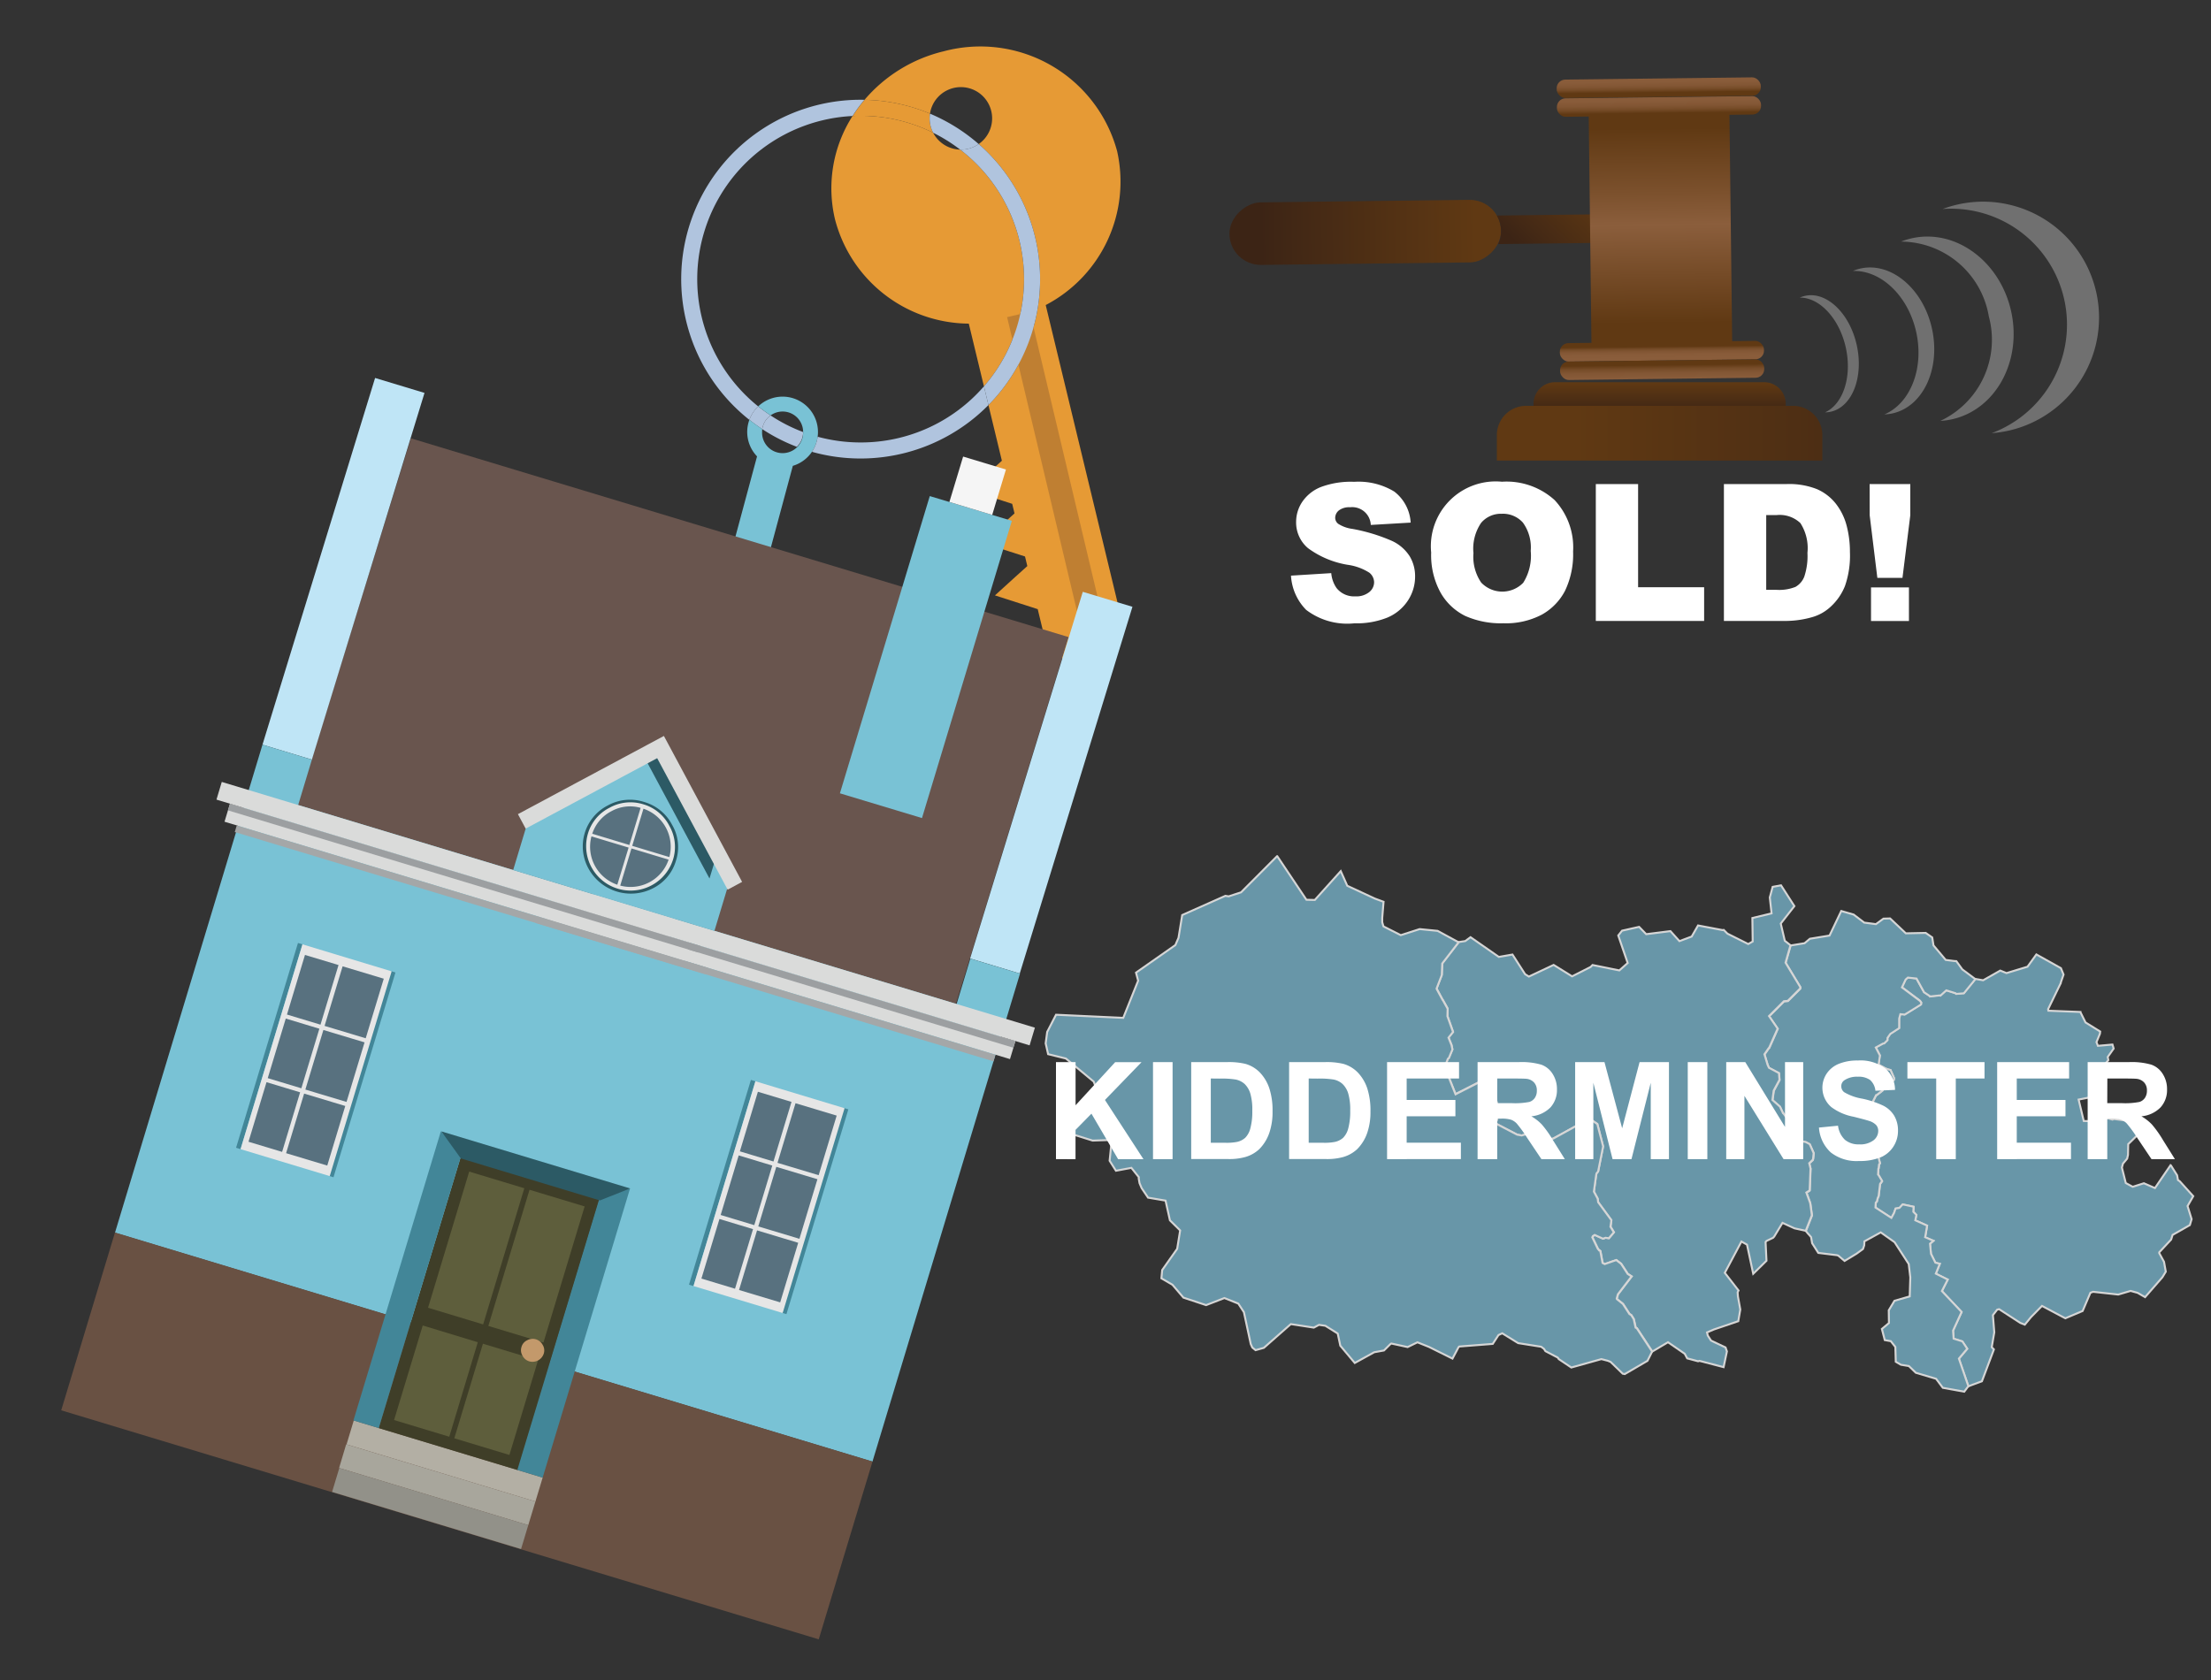 <svg xmlns="http://www.w3.org/2000/svg" xmlns:xlink="http://www.w3.org/1999/xlink" width="125" height="95" viewBox="0 0 125 95"><rect x="0" y="0" width="125" height="95" fill="#333333" stroke="none"/><defs><style>.cls-1{opacity:0.8;}.cls-2{fill:#76afc6;stroke:#fff;stroke-miterlimit:10;stroke-width:0.111px;}.cls-3{isolation:isolate;}.cls-37,.cls-4{fill:#fff;}.cls-5{fill:#e69a35;}.cls-6{fill:#b0c4de;}.cls-7{fill:none;}.cls-8{fill:#79c2d5;}.cls-9{fill:#bf7f32;}.cls-10{fill:#69554e;}.cls-11{fill:#bfe5f6;}.cls-12{fill:#695143;}.cls-13{fill:#f5f5f5;}.cls-14{fill:#428698;}.cls-15{fill:#e6e6e6;}.cls-16{fill:#58717f;}.cls-17{fill:#b3afa4;}.cls-18{fill:#a8a69c;}.cls-19{fill:#929189;}.cls-20{fill:#3f3e28;}.cls-21{fill:#5e5e3c;}.cls-22{fill:#c3996b;}.cls-23{fill:#2c5a65;}.cls-24{fill:#dadbda;}.cls-25{fill:#a4a7a8;}.cls-26{fill:#9c9fa1;}.cls-27{fill:url(#linear-gradient);}.cls-28,.cls-34,.cls-35,.cls-37{fill-rule:evenodd;}.cls-28{fill:url(#linear-gradient-2);}.cls-29{fill:url(#linear-gradient-3);}.cls-30{fill:url(#linear-gradient-4);}.cls-31{fill:url(#linear-gradient-5);}.cls-32{fill:url(#linear-gradient-6);}.cls-33{fill:url(#linear-gradient-7);}.cls-34{fill:url(#linear-gradient-8);}.cls-35{fill:url(#linear-gradient-9);}.cls-36{opacity:0.3;}</style><linearGradient id="linear-gradient" x1="219.831" y1="-2346.446" x2="219.831" y2="-2334.223" gradientTransform="translate(-142.648 2353.298)" gradientUnits="userSpaceOnUse"><stop offset="0" stop-color="#603913"/><stop offset="0.791" stop-color="#442915"/><stop offset="1" stop-color="#3c2415"/></linearGradient><linearGradient id="linear-gradient-2" x1="313.046" y1="892.03" x2="313.046" y2="897.322" gradientTransform="translate(489.618 -845.985) rotate(44.312)" xlink:href="#linear-gradient"/><linearGradient id="linear-gradient-3" x1="-1496.832" y1="3008.273" x2="-1496.832" y2="3019.291" gradientTransform="translate(1363.256 -3001.001) scale(0.848 1)" gradientUnits="userSpaceOnUse"><stop offset="0" stop-color="#603913"/><stop offset="0.333" stop-color="#7c512d"/><stop offset="0.495" stop-color="#8b5e3c"/><stop offset="1" stop-color="#603913"/></linearGradient><linearGradient id="linear-gradient-4" x1="211.789" y1="-2002.39" x2="213.268" y2="-2002.39" gradientTransform="matrix(0, 1, -0.848, 0, -1604.325, -206.889)" gradientUnits="userSpaceOnUse"><stop offset="0" stop-color="#8b5e3c"/><stop offset="0.513" stop-color="#895c3a"/><stop offset="0.712" stop-color="#825634"/><stop offset="0.856" stop-color="#764c28"/><stop offset="0.974" stop-color="#653d18"/><stop offset="1" stop-color="#603913"/></linearGradient><linearGradient id="linear-gradient-5" x1="210.866" y1="-2002.39" x2="212.099" y2="-2002.39" gradientTransform="matrix(0, 1, -0.848, 0, -1604.338, -206.889)" xlink:href="#linear-gradient-4"/><linearGradient id="linear-gradient-6" x1="227.426" y1="-2002.39" x2="226.476" y2="-2002.39" gradientTransform="matrix(0, 1, -0.848, 0, -1604.159, -206.89)" xlink:href="#linear-gradient-4"/><linearGradient id="linear-gradient-7" x1="229.015" y1="-2002.39" x2="227.523" y2="-2002.39" gradientTransform="matrix(0, 1, -0.848, 0, -1604.146, -206.891)" xlink:href="#linear-gradient-4"/><linearGradient id="linear-gradient-8" x1="93.826" y1="23.419" x2="93.826" y2="21.643" gradientUnits="userSpaceOnUse"><stop offset="0" stop-color="#3c2415"/><stop offset="1" stop-color="#603913"/></linearGradient><linearGradient id="linear-gradient-9" x1="115.343" y1="24.494" x2="89.023" y2="24.494" xlink:href="#linear-gradient-8"/></defs><g id="Layer_1" data-name="Layer 1"><g id="districtpaths" class="cls-1"><path id="DY-10_districtpath" data-name="DY-10 districtpath" class="cls-2" d="M108.189,68.245l-.616-.132-.186.2-.216.034-.089.258-.148.271-.9-.585.016-.277.063-.069.048-.192.05-.108.083-.69.113-.156-.009-.024-.19-.318-.029-.03.018-.33.012-.019.019-.138,0-.04.018-.063.043-.052-.093-.354.038-.086.17-.008.113-.152.022-.012.006-.2,0-.018.193-.083.036-.091.017-.014-.013-.208-.125-.08-.046-.133-.236-.08-.019-.02-.026-.155.055-.03.249-.065-.023-.11.043-.043-.014-.077-.022-.022-.016,0-.073.049-.191-.089.021-.187-.077-.127.064-.1-.173-.232-.244-.628-.034-.079-.006-.051.182-.362.008,0,.046-.025.3-.233.018-.036.18-.193.316-.252.137-.13.013-.093-.2-.462-.112-.028-.174-.071-.4-.213h0l.078-.527-.234-.455.407-.221.066-.009.188-.185,0-.125.161-.229.5-.323,0-.542.067-.25.246.023.923-.569.014-.1-.069-.1-1.025-.768.211-.447.124-.108.489.054.429.776.344.229,0,.008.542-.059.035.015.333-.3.521.161.036.04.437-.036.651-.8.445.077.967-.549.354.143,1.187-.361.5-.694,1.388.775.15.364-.155.445,0,.032-.718,1.477.014.089,1.815.071,0,.017.286.576.829.513-.015.128-.195.473.081.208.823-.073.067.228-.335.475.035.177-.312.38.118.341-.4.462-.075.025-.376.9-.636.124.291,1.212.607.013.4-.118.386-.041.233.067.08-.035,1.583.21.047.187-.184.4-.638.625,0,.008-.013.6-.047.209-.239.288-.059.22.22.875.393.212.63-.2.626.272.882-1.294.019.012.353.561.048.27.1.066.763.845-.321.557.229.742-.1.336-.975.554-.083.263-.672.721,0,.046.27.491.1.556-.192.318-.979,1.125-.419-.243-.4-.11-.7.206-1.422-.156-.15.055-.439,1.03-.98.413-1.318-.7-.624.636-.347.424-.257-.1-1.194-.775-.112.026-.241.311.078.972-.144.841.123.125-.678,1.8-.769.286-.536-1.561.472-.558-.276-.415-.494-.155-.031-.455.482-1.054-1.114-1.182.33-.651-.673-.332.225-.56-.25-.062-.248-.5-.055-.574.192-.165-.468-.2.112-.656-.669-.3.062-.308-.172-.176Z"/><path id="DY-11_districtpath" data-name="DY-11 districtpath" class="cls-2" d="M106.77,60.478l.112.028.2.462-.013.093-.137.13-.316.252-.18.193-.018.036-.3.233-.046.025-.008,0-.182.362.006.051.034.079.244.628.173.232-.064.1.077.127-.021.187.191.089.073-.049.016,0,.022.022.014.077-.043.043.023.11-.249.065-.055.03.026.155.019.02.236.08.046.133.125.08.013.208-.017.014-.036.091-.193.083,0,.018-.006.2-.022.012-.113.152-.17.008-.038.086.093.354-.043.052-.018.063,0,.04-.019.138-.012.019-.018.33.029.03.19.318.009.024-.113.156-.083.69-.05.108-.048.192-.063.069-.016.277.9.585.148-.271.089-.258.216-.034.186-.2.616.132-.014.285.172.176-.062.308.669.3-.112.656.468.2-.192.165.055.574.248.5.25.062-.225.56.673.332-.33.651,1.114,1.182-.482,1.054.031.455.494.155.276.415-.472.558.536,1.561-.233.311-1.211-.219-.38-.51-1.146-.34-.393-.38-.449-.074-.292-.169-.024-.836-.256-.328-.342-.062-.164-.63.4-.335-.01-.72.324-.539.86-.247L108,72.233l-.089-.756-.8-1.234-.783-.555-.924.508-.009.223-.069.208-.364.266-.678.41-.355-.3-.061-.023-1.07-.131-.349-.549-.058-.344-.128-.148-.05-.052-.117-.145.347-.878-.091-.666-.022-.073-.2-.548.175-.11.012-.016.048-1.232-.072-.3.2-.191.019-.065.032-.315-.218-.492-.011-.017-.215-.114-.178-.035-.145-.087-.059-.215-.138-.335-.11-.134-.095-.072-.542-.745-.02-.007-.176-.375-.425-.374.072-.533.327-.608-.031-.382-.564-.3-.076-.164-.18-.6.243-.35.023-.013.482-1.087-.488-.709.844-.842.217-.018.7-.7.008-.078-.835-1.382.28-.984.788-.129.3-.252,1.112-.181.662-1.387.7.2.6.456.66.086.426-.311.375-.012.89.842,1.123-.024.369.256.072.451.69.821.486.062.116.007.337.467.739.551-.651.8-.437.036-.036-.04-.521-.161-.333.3-.035-.015-.542.059,0-.008-.344-.229-.429-.776-.489-.054-.124.108-.211.447,1.025.768.069.1-.014.1-.923.569-.246-.023-.067.25,0,.542-.5.323-.161.229,0,.125-.188.185-.066.009-.407.221.234.455-.078.527h0l.4.213Z"/><path id="DY-12_districtpath" data-name="DY-12 districtpath" class="cls-2" d="M91.55,54.874l.472-.418L91.489,52.9l.215-.273.964-.215.4.413,1.37-.173.51.566.693-.259L96,52.332l1.39.263.063-.011.21.212,1.175.587.251-.144-.018-1.328,1.085-.262-.1-.9.162-.6.472-.087.756,1.177-.77.985.228.973.322.255-.28.984.835,1.382-.008.078-.7.7-.217.018-.844.842.488.709-.482,1.087-.023.013-.243.35.18.6.076.164.564.3.031.382-.327.608-.072.533.425.374.176.375.02.007.542.745.095.072.11.134.138.335.059.215.145.087.178.035.215.114.011.017.218.492-.032.315-.019.065-.2.191.072.3-.048,1.232-.012.016-.175.11.2.548.022.073.091.666-.347.878-.634-.138-.68-.31-.464.768-.067.075-.375.18-.05.059.051,1.06-.75.737-.351-1.647-.314-.177-.941,1.77.776,1-.051.1.016.232.134.744-.113.659-1.368.465-.4.169.044.18.184.283.82.388.078.224-.188.889-1.364-.355-.077.024-.617-.165-.141-.261L94.3,75.9l-.887.527-.866-1.319-.069-.037-.108-.484-.141-.224-.1-.061-.369-.57-.336-.268-.015-.035.069-.245.772-1.009-.22-.141-.375-.574-.272-.209-.652.227-.123-.064-.125-.672-.039-.033h-.024l-.081-.1-.31-.645.036-.072.1-.062.47.212.14-.052.192.025.281-.334-.192-.315L91.1,69l-.747-1.022-.028-.2-.214-.4.133-.96.019-.07.088-.106.283-1.418-.328-1.267-.447-.3-2.045,1.125-.35.065-.051.02-.569-.082-.51-.24-.052-.011-.254.073-.255-.047-1.217-.633.2-.61L84.5,61.845l-.031-.165-.426-.7-.011,0-1.741.888-.613-1.536.178-.471.024-.017.035-.028.2-.481-.052-.249-.17-.42.257-.321-.318-.892.012-.423-.269-.484-.011-.006-.331-.612-.013-.038.293-.763.026-.655.927-1.2.371-.056.3-.22,1.6,1.115.772-.134.713,1.111.214.135,1.4-.659,1.043.646,1.048-.531.108-.11Z"/><path id="DY-14_districtpath" data-name="DY-14 districtpath" class="cls-2" d="M62.831,64.669l-.18-.2-.878.029-1.405-.441-.148-.23.009-.319L62.152,62l-.317-.836-1.574-1.307-1.005-.247L59.117,59l.087-.647.5-.972,3.8.176.842-2.1L64.225,55l2.225-1.558.178-.412.209-1.287,2.44-1.086.186.03.7-.228L72.2,48.416h.01l1.649,2.463.475.011L75.8,49.26l.368.828,1.564.726.488.18-.075.913,0,.243.07.236.978.495,1.068-.343,1.015.1,1.188.646-.927,1.2-.026.655-.293.763.013.038.331.612.011.006.269.484-.012.423.318.892-.257.321.17.42.052.249-.2.481-.035.028-.024.017-.178.471.613,1.536,1.741-.888.011,0,.426.7.031.165.257,1.063-.2.61,1.217.633.255.047.254-.073.052.011.51.24.569.082.051-.02.35-.065,2.045-1.125.447.3.328,1.267-.283,1.418-.088.106-.019.07-.133.96.214.4.028.2L91.1,69l-.053.369.192.315-.281.334-.192-.025-.14.052-.47-.212-.1.062-.036.072.31.645.081.1h.024l.039.033.125.672.123.064.652-.227.272.209.375.574.22.141-.772,1.009-.069.245.015.035.336.268.369.57.1.061.141.224.108.484.069.037.866,1.319-.263.522-1.284.749-.116-.022-.685-.666-.157-.064-.364-.094-1.7.475-.709-.475-.055-.085-.7-.366-.082-.129-.159-.119-1.3-.205-.9-.556-.212.1-.325.5-1.893.148-.038.032-.345.651-1.322-.657-.659-.264-.555.269-.921-.2-.054.033-.362.359-.551.1-1.1.607-.818-.977-.147-.689-.7-.438-.357-.051-.294.157-1.3-.2-1.524,1.342-.468.132L70.8,76.2l-.089-.2L70.325,74.2l-.316-.484-.787-.314-1.035.4-1.281-.424-.622-.729-.624-.363.045-.467.846-1.2.169-1.041-.577-.57-.249-1.116-.988-.168-.364-.54-.119-.284-.045-.259.007-.072-.42-.529-.874.163-.358-.566Z"/></g><g id="EN-ENFIELD_towntext" data-name="EN-ENFIELD towntext" class="cls-3"><path class="cls-4" d="M59.7,65.546V60.06h1.108V62.5l2.238-2.436h1.49L62.469,62.2l2.178,3.35H63.213l-1.508-2.575-.9.917v1.658Z"/><path class="cls-4" d="M65.186,65.546V60.06h1.107v5.486Z"/><path class="cls-4" d="M67.345,60.06H69.37a4,4,0,0,1,1.044.1,1.846,1.846,0,0,1,.827.5,2.4,2.4,0,0,1,.524.89,4.036,4.036,0,0,1,.179,1.3,3.6,3.6,0,0,1-.168,1.167,2.409,2.409,0,0,1-.588.97,1.941,1.941,0,0,1-.778.438,3.358,3.358,0,0,1-.98.116H67.345Zm1.108.927v3.634h.827a3.028,3.028,0,0,0,.67-.052,1.031,1.031,0,0,0,.447-.228,1.164,1.164,0,0,0,.29-.529,3.588,3.588,0,0,0,.112-1,3.284,3.284,0,0,0-.112-.978,1.274,1.274,0,0,0-.314-.531,1.059,1.059,0,0,0-.513-.258,5,5,0,0,0-.909-.053Z"/><path class="cls-4" d="M72.88,60.06h2.025a4,4,0,0,1,1.045.1,1.843,1.843,0,0,1,.826.5,2.4,2.4,0,0,1,.525.89,4.064,4.064,0,0,1,.179,1.3,3.6,3.6,0,0,1-.168,1.167,2.42,2.42,0,0,1-.588.97,1.955,1.955,0,0,1-.778.438,3.365,3.365,0,0,1-.981.116H72.88Zm1.108.927v3.634h.827a3.016,3.016,0,0,0,.67-.052,1.03,1.03,0,0,0,.448-.228,1.173,1.173,0,0,0,.29-.529,3.626,3.626,0,0,0,.112-1,3.317,3.317,0,0,0-.112-.978,1.264,1.264,0,0,0-.315-.531,1.056,1.056,0,0,0-.512-.258,5,5,0,0,0-.91-.053Z"/><path class="cls-4" d="M78.419,65.546V60.06h4.069v.927H79.527V62.2h2.755v.924H79.527v1.493h3.065v.925Z"/><path class="cls-4" d="M83.536,65.546V60.06h2.331a3.981,3.981,0,0,1,1.278.147,1.259,1.259,0,0,1,.638.526,1.578,1.578,0,0,1,.24.865,1.462,1.462,0,0,1-.363,1.019,1.735,1.735,0,0,1-1.085.507,2.609,2.609,0,0,1,.592.461,6.1,6.1,0,0,1,.631.891l.67,1.07H87.144l-.8-1.194a7.767,7.767,0,0,0-.583-.806.85.85,0,0,0-.334-.229,1.828,1.828,0,0,0-.557-.061h-.224v2.29Zm1.108-3.166h.819a4.209,4.209,0,0,0,1-.068.589.589,0,0,0,.311-.232.711.711,0,0,0,.112-.411.654.654,0,0,0-.148-.447.669.669,0,0,0-.417-.216c-.089-.012-.359-.019-.808-.019h-.864Z"/><path class="cls-4" d="M89.052,65.546V60.06H90.71l1,3.742.984-3.742h1.662v5.486h-1.03V61.227l-1.089,4.319H91.167l-1.086-4.319v4.319Z"/><path class="cls-4" d="M95.418,65.546V60.06h1.108v5.486Z"/><path class="cls-4" d="M97.593,65.546V60.06h1.078l2.245,3.664V60.06h1.029v5.486h-1.111l-2.212-3.578v3.578Z"/><path class="cls-4" d="M102.836,63.761l1.078-.105a1.312,1.312,0,0,0,.395.8,1.191,1.191,0,0,0,.8.255,1.235,1.235,0,0,0,.807-.227.674.674,0,0,0,.271-.53.5.5,0,0,0-.114-.331.91.91,0,0,0-.4-.237q-.2-.068-.887-.239a3.022,3.022,0,0,1-1.25-.543,1.44,1.44,0,0,1-.268-1.889,1.5,1.5,0,0,1,.685-.556,2.75,2.75,0,0,1,1.08-.19,2.316,2.316,0,0,1,1.555.453,1.6,1.6,0,0,1,.548,1.208l-1.108.049a.939.939,0,0,0-.3-.608,1.114,1.114,0,0,0-.7-.185,1.266,1.266,0,0,0-.755.2.4.4,0,0,0-.176.341.42.42,0,0,0,.164.333,2.919,2.919,0,0,0,1.018.366,5.346,5.346,0,0,1,1.2.4,1.532,1.532,0,0,1,.606.557,1.631,1.631,0,0,1,.219.874,1.612,1.612,0,0,1-.262.883,1.573,1.573,0,0,1-.741.612,3.114,3.114,0,0,1-1.194.2,2.376,2.376,0,0,1-1.6-.482A2.088,2.088,0,0,1,102.836,63.761Z"/><path class="cls-4" d="M109.464,65.546V60.987h-1.628V60.06h4.36v.927h-1.624v4.559Z"/><path class="cls-4" d="M112.911,65.546V60.06h4.068v.927h-2.96V62.2h2.754v.924h-2.754v1.493h3.065v.925Z"/><path class="cls-4" d="M118.027,65.546V60.06h2.332a3.985,3.985,0,0,1,1.278.147,1.263,1.263,0,0,1,.638.526,1.578,1.578,0,0,1,.24.865,1.458,1.458,0,0,1-.364,1.019,1.73,1.73,0,0,1-1.085.507,2.616,2.616,0,0,1,.593.461,6.262,6.262,0,0,1,.631.891l.67,1.07h-1.325l-.8-1.194a7.567,7.567,0,0,0-.584-.806.84.84,0,0,0-.333-.229,1.836,1.836,0,0,0-.558-.061h-.224v2.29Zm1.108-3.166h.82a4.209,4.209,0,0,0,1-.068.589.589,0,0,0,.311-.232.718.718,0,0,0,.112-.411.654.654,0,0,0-.148-.447.672.672,0,0,0-.417-.216c-.09-.012-.359-.019-.808-.019h-.865Z"/></g></g><g id="house_hammer" data-name="house+hammer"><path class="cls-5" d="M52.756,7.505a1.761,1.761,0,0,1-.178-1.079,10.1,10.1,0,0,0-3.7-.782,8.268,8.268,0,0,0-.671.916c.151-.007.3-.011.457-.011A9.2,9.2,0,0,1,52.756,7.505Z"/><path class="cls-6" d="M48.66,5.641a10.143,10.143,0,0,0-6.295,18.1,2,2,0,0,1,.5-.76A9.236,9.236,0,0,1,48.2,6.56a8.268,8.268,0,0,1,.671-.916C48.8,5.642,48.731,5.641,48.66,5.641Z"/><path class="cls-5" d="M59.12,17.25a7.872,7.872,0,0,0,4.039-8.694,8.009,8.009,0,0,0-9.8-5.657,8.446,8.446,0,0,0-4.482,2.745,10.1,10.1,0,0,1,3.7.782,1.767,1.767,0,1,1,2.754,1.719,10.142,10.142,0,0,1,.551,14.76l.76,3.149-.7.63-1.136,1.028,1.459.469.96.309.131.542-.7.63L55.531,30.69l1.459.469.96.309.13.542-.7.63L56.25,33.668l1.458.469.96.309.488,2.021L62.044,38.9l1.461-3.483Z"/><path class="cls-5" d="M54.285,8.46a1.77,1.77,0,0,1-1.529-.955,9.2,9.2,0,0,0-4.1-.956c-.153,0-.306,0-.457.011a7.581,7.581,0,0,0-.991,5.845A7.87,7.87,0,0,0,54.771,18.3l.856,3.547A9.235,9.235,0,0,0,54.285,8.46Z"/><path class="cls-7" d="M44.243,23.27a1.153,1.153,0,0,0-.678.219,9.185,9.185,0,0,0,1.839.94A1.161,1.161,0,0,0,44.243,23.27Z"/><path class="cls-7" d="M46.244,24.43a1.948,1.948,0,0,1-.018.266,9.243,9.243,0,1,0-3.359-1.718,2,2,0,0,1,3.377,1.452Z"/><path class="cls-6" d="M43.094,24.266a10.136,10.136,0,0,0,1.954,1,1.156,1.156,0,0,0,.356-.835h0a9.185,9.185,0,0,1-1.839-.94A1.16,1.16,0,0,0,43.094,24.266Z"/><path class="cls-6" d="M43.565,23.489q-.361-.24-.7-.511a2,2,0,0,0-.5.76c.235.187.478.362.729.528A1.16,1.16,0,0,1,43.565,23.489Z"/><path class="cls-8" d="M44.243,22.429a2,2,0,0,0-1.376.549q.336.271.7.511a1.161,1.161,0,0,1,1.839.94h0a1.161,1.161,0,1,1-2.321,0,1.255,1.255,0,0,1,.011-.164c-.251-.166-.494-.341-.729-.528a1.993,1.993,0,0,0,.433,2.07l-1.553,5.767,2.022.541,1.554-5.773A1.988,1.988,0,0,0,46.226,24.7a1.948,1.948,0,0,0,.018-.266A2,2,0,0,0,44.243,22.429Z"/><path class="cls-9" d="M61.932,35.3l-.358.085A.477.477,0,0,1,61,35.032l-4.063-17.1,1.286-.3,4.063,17.1A.478.478,0,0,1,61.932,35.3Z"/><path class="cls-7" d="M56.043,6.278a1.767,1.767,0,0,0-3.465.148,10.152,10.152,0,0,1,2.754,1.719A1.766,1.766,0,0,0,56.043,6.278Z"/><path class="cls-7" d="M54.285,8.46a9.221,9.221,0,0,0-1.529-.955A1.77,1.77,0,0,0,54.285,8.46Z"/><path class="cls-6" d="M52.607,7.107a1.738,1.738,0,0,0,.149.4,9.221,9.221,0,0,1,1.529.955,1.764,1.764,0,0,0,1.047-.315,10.152,10.152,0,0,0-2.754-1.719A1.746,1.746,0,0,0,52.607,7.107Z"/><path class="cls-6" d="M48.66,25.02a9.259,9.259,0,0,1-2.434-.324,1.992,1.992,0,0,1-.323.853,10.16,10.16,0,0,0,9.98-2.644l-.256-1.059A9.212,9.212,0,0,1,48.66,25.02Z"/><path class="cls-6" d="M55.332,8.145a1.764,1.764,0,0,1-1.047.315,9.235,9.235,0,0,1,1.342,13.386l.256,1.059a10.142,10.142,0,0,0-.551-14.76Z"/><g id="Symbol_9_0_Layer2_0_MEMBER_8_MEMBER_0_FILL" data-name="Symbol 9 0 Layer2 0 MEMBER 8 MEMBER 0 FILL"><path class="cls-10" d="M23.228,24.785,16.817,45.51,54.043,56.763l6.37-20.737Z"/></g><g id="Symbol_9_0_Layer2_0_MEMBER_8_MEMBER_1_FILL" data-name="Symbol 9 0 Layer2 0 MEMBER 8 MEMBER 1 FILL"><path class="cls-11" d="M24,22.218l-2.794-.845L14.839,42.11l2.794.845Z"/></g><g id="Symbol_9_0_Layer2_0_MEMBER_8_MEMBER_2_FILL" data-name="Symbol 9 0 Layer2 0 MEMBER 8 MEMBER 2 FILL"><path class="cls-11" d="M61.216,33.466,54.845,54.2l2.808.849,6.371-20.737Z"/></g><g id="Symbol_9_0_Layer2_0_MEMBER_8_MEMBER_3_FILL" data-name="Symbol 9 0 Layer2 0 MEMBER 8 MEMBER 3 FILL"><path class="cls-8" d="M57.667,55.056l-2.808-.849-.776,2.568L16.857,45.522l.776-2.567-2.794-.845L6.5,69.708,49.324,82.654Z"/></g><g id="Symbol_9_0_Layer2_0_MEMBER_8_MEMBER_4_FILL" data-name="Symbol 9 0 Layer2 0 MEMBER 8 MEMBER 4 FILL"><path class="cls-12" d="M6.5,69.695,3.461,79.75,46.288,92.7l3.04-10.055Z"/></g><g id="Symbol_9_0_Layer2_0_MEMBER_8_MEMBER_5_FILL" data-name="Symbol 9 0 Layer2 0 MEMBER 8 MEMBER 5 FILL"><path class="cls-8" d="M52.125,46.26l5.08-16.808-4.64-1.4-5.08,16.808Z"/></g><g id="Symbol_9_0_Layer2_0_MEMBER_8_MEMBER_6_FILL" data-name="Symbol 9 0 Layer2 0 MEMBER 8 MEMBER 6 FILL"><path class="cls-13" d="M56.872,26.549l-2.421-.731-.776,2.567,2.42.732Z"/></g><g id="Symbol_9_0_Layer2_0_MEMBER_8_MEMBER_7_MEMBER_0_FILL" data-name="Symbol 9 0 Layer2 0 MEMBER 8 MEMBER 7 MEMBER 0 FILL"><path class="cls-14" d="M47.962,62.732l-.254-.077-3.5,11.58.254.076Z"/></g><g id="Symbol_9_0_Layer2_0_MEMBER_8_MEMBER_7_MEMBER_1_FILL" data-name="Symbol 9 0 Layer2 0 MEMBER 8 MEMBER 7 MEMBER 1 FILL"><path class="cls-14" d="M42.707,61.143l-.254-.076-3.5,11.579.254.077Z"/></g><g id="Symbol_9_0_Layer2_0_MEMBER_8_MEMBER_7_MEMBER_2_FILL" data-name="Symbol 9 0 Layer2 0 MEMBER 8 MEMBER 7 MEMBER 2 FILL"><path class="cls-15" d="M42.707,61.143l-3.5,11.58,5.041,1.524,3.5-11.58Z"/></g><g id="Symbol_9_0_Layer2_0_MEMBER_8_MEMBER_7_MEMBER_3_FILL" data-name="Symbol 9 0 Layer2 0 MEMBER 8 MEMBER 7 MEMBER 3 FILL"><path class="cls-16" d="M42.8,69.577l-1.018,3.369,2.326.7,1.019-3.37-2.327-.7m3.483-3.121,1.019-3.37-2.327-.7-1.019,3.37,2.327.7m-.069.227-2.326-.7-1.019,3.369,2.327.7,1.018-3.37m-4.452-1.346-1.019,3.37,1.9.574,1.018-3.37-1.9-.574m-1.088,3.6L39.655,72.3l1.9.574,1.018-3.37-1.9-.574m2.175-7.194-1.019,3.37,1.9.574,1.019-3.37Z"/></g><g id="Symbol_9_0_Layer2_0_MEMBER_8_MEMBER_8_MEMBER_0_FILL" data-name="Symbol 9 0 Layer2 0 MEMBER 8 MEMBER 8 MEMBER 0 FILL"><path class="cls-14" d="M22.357,54.992l-.254-.077L18.6,66.494l.254.077Z"/></g><g id="Symbol_9_0_Layer2_0_MEMBER_8_MEMBER_8_MEMBER_1_FILL" data-name="Symbol 9 0 Layer2 0 MEMBER 8 MEMBER 8 MEMBER 1 FILL"><path class="cls-14" d="M17.1,53.4l-.254-.077-3.5,11.58.254.076Z"/></g><g id="Symbol_9_0_Layer2_0_MEMBER_8_MEMBER_8_MEMBER_2_FILL" data-name="Symbol 9 0 Layer2 0 MEMBER 8 MEMBER 8 MEMBER 2 FILL"><path class="cls-15" d="M18.642,66.506l3.5-11.579L17.1,53.4,13.6,64.982Z"/></g><g id="Symbol_9_0_Layer2_0_MEMBER_8_MEMBER_8_MEMBER_3_FILL" data-name="Symbol 9 0 Layer2 0 MEMBER 8 MEMBER 8 MEMBER 3 FILL"><path class="cls-16" d="M15.068,61.194l-1.019,3.369,1.9.574,1.018-3.369-1.9-.574M19.52,62.54l-2.326-.7-1.019,3.37,2.327.7L19.52,62.54m-1.4-4.6,1.019-3.37L17.242,54l-1.018,3.37,1.9.574m-.068.227-1.9-.574-1.019,3.369,1.9.574,1.019-3.369m2.554.772-2.327-.7-1.019,3.369,2.327.7,1.019-3.369m1.087-3.6-2.327-.7L18.35,58.012l2.326.7Z"/></g><g id="Symbol_9_0_Layer2_0_MEMBER_8_MEMBER_9_FILL" data-name="Symbol 9 0 Layer2 0 MEMBER 8 MEMBER 9 FILL"><path class="cls-17" d="M30.271,84.906l.408-1.35L20,80.326l-.408,1.351Z"/></g><g id="Symbol_9_0_Layer2_0_MEMBER_8_MEMBER_10_FILL" data-name="Symbol 9 0 Layer2 0 MEMBER 8 MEMBER 10 FILL"><path class="cls-18" d="M29.866,86.243l.405-1.337-10.7-3.233-.4,1.337Z"/></g><g id="Symbol_9_0_Layer2_0_MEMBER_8_MEMBER_11_FILL" data-name="Symbol 9 0 Layer2 0 MEMBER 8 MEMBER 11 FILL"><path class="cls-19" d="M29.458,87.594l.408-1.351L19.183,83.014l-.408,1.35Z"/></g><g id="Symbol_9_0_Layer2_0_MEMBER_8_MEMBER_12_MEMBER_0_FILL" data-name="Symbol 9 0 Layer2 0 MEMBER 8 MEMBER 12 MEMBER 0 FILL"><path class="cls-20" d="M34.008,67.474,26.146,65.1,21.413,80.755l7.862,2.376Z"/></g><g id="Symbol_9_0_Layer2_0_MEMBER_8_MEMBER_12_MEMBER_1_MEMBER_0_FILL" data-name="Symbol 9 0 Layer2 0 MEMBER 8 MEMBER 12 MEMBER 1 MEMBER 0 FILL"><path class="cls-21" d="M27.315,74.892l2.328-7.7-3.116-.941L24.2,73.95Z"/></g><g id="Symbol_9_0_Layer2_0_MEMBER_8_MEMBER_12_MEMBER_1_MEMBER_1_FILL" data-name="Symbol 9 0 Layer2 0 MEMBER 8 MEMBER 12 MEMBER 1 MEMBER 1 FILL"><path class="cls-21" d="M29.937,67.279l-2.328,7.7,3.115.942,2.329-7.7Z"/></g><g id="Symbol_9_0_Layer2_0_MEMBER_8_MEMBER_12_MEMBER_2_MEMBER_0_FILL" data-name="Symbol 9 0 Layer2 0 MEMBER 8 MEMBER 12 MEMBER 2 MEMBER 0 FILL"><path class="cls-21" d="M25.4,81.243,27.012,75.9,23.9,74.953,22.279,80.3Z"/></g><g id="Symbol_9_0_Layer2_0_MEMBER_8_MEMBER_12_MEMBER_2_MEMBER_1_FILL" data-name="Symbol 9 0 Layer2 0 MEMBER 8 MEMBER 12 MEMBER 2 MEMBER 1 FILL"><path class="cls-21" d="M28.8,82.274l1.617-5.348-3.115-.942-1.617,5.348Z"/></g><g id="Symbol_9_0_Layer2_0_MEMBER_8_MEMBER_13_FILL" data-name="Symbol 9 0 Layer2 0 MEMBER 8 MEMBER 13 FILL"><path class="cls-22" d="M30.742,76.541a.585.585,0,0,0-.058-.484.641.641,0,0,0-.883-.267.587.587,0,0,0-.316.371.6.6,0,0,0,.054.5.63.63,0,0,0,.384.32.667.667,0,0,0,.819-.438Z"/></g><g id="Symbol_9_0_Layer2_0_MEMBER_8_MEMBER_14_FILL" data-name="Symbol 9 0 Layer2 0 MEMBER 8 MEMBER 14 FILL"><path class="cls-14" d="M26.146,65.1l-1.221-1.128L19.982,80.322l1.431.433Z"/></g><g id="Symbol_9_0_Layer2_0_MEMBER_8_MEMBER_15_FILL" data-name="Symbol 9 0 Layer2 0 MEMBER 8 MEMBER 15 FILL"><path class="cls-14" d="M35.622,67.2l-1.641.263L29.248,83.123l1.431.433Z"/></g><g id="Symbol_9_0_Layer2_0_MEMBER_8_MEMBER_16_FILL" data-name="Symbol 9 0 Layer2 0 MEMBER 8 MEMBER 16 FILL"><path class="cls-23" d="M24.952,63.977l1.1,1.529,7.863,2.377,1.708-.68Z"/></g><g id="Symbol_9_0_Layer2_0_MEMBER_8_MEMBER_17_MEMBER_0_FILL" data-name="Symbol 9 0 Layer2 0 MEMBER 8 MEMBER 17 MEMBER 0 FILL"><path class="cls-24" d="M31.169,50.943l-.307,1.016L57.1,59.889l.307-1.016Z"/></g><g id="Symbol_9_0_Layer2_0_MEMBER_8_MEMBER_17_MEMBER_1_FILL" data-name="Symbol 9 0 Layer2 0 MEMBER 8 MEMBER 17 MEMBER 1 FILL"><path class="cls-24" d="M33.545,50.566l-.3,1,24.964,7.546.3-1Z"/></g><g id="Symbol_9_0_Layer2_0_MEMBER_8_MEMBER_17_MEMBER_2_FILL" data-name="Symbol 9 0 Layer2 0 MEMBER 8 MEMBER 17 MEMBER 2 FILL"><path class="cls-25" d="M30.394,51.817l-.113.375,25.886,7.825.113-.374Z"/></g><g id="Symbol_9_0_Layer2_0_MEMBER_8_MEMBER_17_MEMBER_3_FILL" data-name="Symbol 9 0 Layer2 0 MEMBER 8 MEMBER 17 MEMBER 3 FILL"><path class="cls-26" d="M31.45,51.028l-.114.374L57.29,59.247l.113-.374Z"/></g><g id="Symbol_9_0_Layer2_0_MEMBER_8_MEMBER_17_MEMBER_4_FILL" data-name="Symbol 9 0 Layer2 0 MEMBER 8 MEMBER 17 MEMBER 4 FILL"><path class="cls-24" d="M38.7,54.327,39,53.311,13,45.45l-.307,1.016Z"/></g><g id="Symbol_9_0_Layer2_0_MEMBER_8_MEMBER_17_MEMBER_5_FILL" data-name="Symbol 9 0 Layer2 0 MEMBER 8 MEMBER 17 MEMBER 5 FILL"><path class="cls-24" d="M37.788,52.943l.3-1L12.538,44.216l-.3,1Z"/></g><g id="Symbol_9_0_Layer2_0_MEMBER_8_MEMBER_17_MEMBER_6_FILL" data-name="Symbol 9 0 Layer2 0 MEMBER 8 MEMBER 17 MEMBER 6 FILL"><path class="cls-25" d="M39.908,55.1l.113-.374L13.386,46.676l-.114.374Z"/></g><g id="Symbol_9_0_Layer2_0_MEMBER_8_MEMBER_17_MEMBER_7_FILL" data-name="Symbol 9 0 Layer2 0 MEMBER 8 MEMBER 17 MEMBER 7 FILL"><path class="cls-26" d="M39.466,53.859l.113-.374L13,45.45l-.113.374Z"/></g><g id="Symbol_9_0_Layer2_0_MEMBER_8_MEMBER_18_FILL" data-name="Symbol 9 0 Layer2 0 MEMBER 8 MEMBER 18 FILL"><path class="cls-8" d="M37.445,41.91l-7.56,4.4L29.012,49.2l11.379,3.44.873-2.888Z"/></g><g id="Symbol_9_0_Layer2_0_MEMBER_8_MEMBER_19_FILL" data-name="Symbol 9 0 Layer2 0 MEMBER 8 MEMBER 19 FILL"><path class="cls-23" d="M37.261,42.277l-.749.693,3.6,6.708.4-1.323Z"/></g><g id="Symbol_9_0_Layer2_0_MEMBER_8_MEMBER_20_FILL" data-name="Symbol 9 0 Layer2 0 MEMBER 8 MEMBER 20 FILL"><path class="cls-24" d="M29.719,46.856l7.435-3.983,3.984,7.435.818-.439-4.422-8.253-8.253,4.422Z"/></g><g id="Symbol_9_0_Layer2_0_MEMBER_8_MEMBER_21_MEMBER_0_FILL" data-name="Symbol 9 0 Layer2 0 MEMBER 8 MEMBER 21 MEMBER 0 FILL"><path class="cls-23" d="M36.407,45.346a2.59,2.59,0,0,0-2.045.2,2.6,2.6,0,0,0-1.083,3.584,2.732,2.732,0,0,0,3.637,1.1,2.529,2.529,0,0,0,1.3-1.561A2.5,2.5,0,0,0,38,46.645,2.588,2.588,0,0,0,36.407,45.346Z"/></g><g id="Symbol_9_0_Layer2_0_MEMBER_8_MEMBER_21_MEMBER_1_FILL" data-name="Symbol 9 0 Layer2 0 MEMBER 8 MEMBER 21 MEMBER 1 FILL"><path class="cls-15" d="M36.366,45.48a2.424,2.424,0,0,0-1.912.2,2.391,2.391,0,0,0-1.222,1.484,2.515,2.515,0,0,0,4.814,1.455,2.388,2.388,0,0,0-.2-1.912A2.417,2.417,0,0,0,36.366,45.48Z"/></g><g id="Symbol_9_0_Layer2_0_MEMBER_8_MEMBER_21_MEMBER_2_MEMBER_0_FILL" data-name="Symbol 9 0 Layer2 0 MEMBER 8 MEMBER 21 MEMBER 2 MEMBER 0 FILL"><path class="cls-16" d="M35.538,47.929l-2.1-.634A2.269,2.269,0,0,0,34.9,50.029Z"/></g><g id="Symbol_9_0_Layer2_0_MEMBER_8_MEMBER_21_MEMBER_2_MEMBER_1_FILL" data-name="Symbol 9 0 Layer2 0 MEMBER 8 MEMBER 21 MEMBER 2 MEMBER 1 FILL"><path class="cls-16" d="M35.583,47.782l.634-2.1a2.172,2.172,0,0,0-1.647.188,2.2,2.2,0,0,0-1.087,1.277Z"/></g><g id="Symbol_9_0_Layer2_0_MEMBER_8_MEMBER_21_MEMBER_2_MEMBER_2_FILL" data-name="Symbol 9 0 Layer2 0 MEMBER 8 MEMBER 21 MEMBER 2 MEMBER 2 FILL"><path class="cls-16" d="M37.8,48.612l-2.1-.634-.635,2.1A2.269,2.269,0,0,0,37.8,48.612Z"/></g><g id="Symbol_9_0_Layer2_0_MEMBER_8_MEMBER_21_MEMBER_2_MEMBER_3_FILL" data-name="Symbol 9 0 Layer2 0 MEMBER 8 MEMBER 21 MEMBER 2 MEMBER 3 FILL"><path class="cls-16" d="M36.378,45.731l-.635,2.1,2.1.634a2.271,2.271,0,0,0-1.464-2.734Z"/></g><rect class="cls-27" x="75.416" y="5.463" width="3.537" height="15.356" rx="1.769" transform="translate(89.398 -64.196) rotate(89.312)"/><path class="cls-28" d="M92.753,13.244l-.008-.692a.463.463,0,0,0-.467-.456l-7.655.092a1.748,1.748,0,0,1,.239.861h0a1.747,1.747,0,0,1-.162.753l7.6-.091A.463.463,0,0,0,92.753,13.244Z"/><rect class="cls-29" x="89.897" y="6.02" width="7.956" height="13.842" rx="0.434" transform="translate(-0.149 1.128) rotate(-0.688)"/><rect class="cls-30" x="88.02" y="5.498" width="11.543" height="1.043" rx="0.491" transform="translate(-0.066 1.126) rotate(-0.688)"/><rect class="cls-31" x="88.007" y="4.438" width="11.543" height="1.043" rx="0.491" transform="translate(-0.053 1.126) rotate(-0.688)"/><rect class="cls-32" x="88.186" y="19.34" width="11.543" height="1.043" rx="0.491" transform="translate(-0.232 1.129) rotate(-0.688)"/><rect class="cls-33" x="88.199" y="20.383" width="11.543" height="1.043" rx="0.491" transform="translate(-0.244 1.129) rotate(-0.688)"/><path class="cls-34" d="M100.956,23.774V22.766a1.223,1.223,0,0,0-1.279-1.152h-11.7A1.223,1.223,0,0,0,86.7,22.766v1.008Z"/><path class="cls-35" d="M103.027,26.042V24.6a1.656,1.656,0,0,0-1.651-1.651h-15.1A1.656,1.656,0,0,0,84.625,24.6v1.445Z"/><g class="cls-36"><path class="cls-37" d="M110.714,11.556a6.84,6.84,0,0,0-.891.263A6.554,6.554,0,0,1,112.6,24.494a6.652,6.652,0,0,0,.919-.133,6.554,6.554,0,0,0-2.806-12.805Z"/><path class="cls-37" d="M108.1,13.471a4.036,4.036,0,0,0-.622.19,5.068,5.068,0,0,1,4.96,4.227A5.067,5.067,0,0,1,109.7,23.8a4.081,4.081,0,0,0,.644-.087c2.475-.542,3.979-3.275,3.359-6.1S110.577,12.928,108.1,13.471Z"/><path class="cls-37" d="M105.187,15.183a2.467,2.467,0,0,0-.434.139c1.584-.053,3.13,1.4,3.583,3.465s-.344,4.031-1.8,4.646a2.481,2.481,0,0,0,.452-.055c1.733-.38,2.735-2.522,2.239-4.785S106.92,14.8,105.187,15.183Z"/><path class="cls-37" d="M102.054,16.729a1.519,1.519,0,0,0-.3.1c1.115-.009,2.235,1.178,2.6,2.831s-.158,3.2-1.175,3.658a1.556,1.556,0,0,0,.318-.035c1.213-.265,1.874-1.948,1.477-3.759S103.267,16.463,102.054,16.729Z"/></g><path class="cls-4" d="M72.987,32.551l2.276-.142a1.734,1.734,0,0,0,.3.844,1.264,1.264,0,0,0,1.056.47,1.171,1.171,0,0,0,.79-.24.719.719,0,0,0,.277-.557.71.71,0,0,0-.264-.538,3.048,3.048,0,0,0-1.225-.449A5.2,5.2,0,0,1,73.953,31a1.893,1.893,0,0,1-.676-1.494,2.031,2.031,0,0,1,.346-1.127,2.291,2.291,0,0,1,1.04-.834,4.846,4.846,0,0,1,1.9-.3,3.891,3.891,0,0,1,2.263.552,2.385,2.385,0,0,1,.927,1.755l-2.255.132a1.052,1.052,0,0,0-1.172-1,.958.958,0,0,0-.628.176.544.544,0,0,0-.212.431.432.432,0,0,0,.175.332,1.957,1.957,0,0,0,.8.285,9.994,9.994,0,0,1,2.246.684,2.355,2.355,0,0,1,.987.858,2.173,2.173,0,0,1,.309,1.146,2.457,2.457,0,0,1-.412,1.372,2.58,2.58,0,0,1-1.151.953,4.642,4.642,0,0,1-1.864.325,3.834,3.834,0,0,1-2.734-.761A3,3,0,0,1,72.987,32.551Z"/><path class="cls-4" d="M80.912,31.247a3.664,3.664,0,0,1,4-4.007,4.05,4.05,0,0,1,2.978,1.037,3.914,3.914,0,0,1,1.046,2.907,4.77,4.77,0,0,1-.457,2.225,3.269,3.269,0,0,1-1.32,1.352A4.359,4.359,0,0,1,85,35.244a4.955,4.955,0,0,1-2.168-.417,3.27,3.27,0,0,1-1.391-1.32A4.388,4.388,0,0,1,80.912,31.247Zm2.392.011a2.591,2.591,0,0,0,.435,1.684,1.649,1.649,0,0,0,2.378.011,2.864,2.864,0,0,0,.423-1.8,2.392,2.392,0,0,0-.441-1.6,1.508,1.508,0,0,0-1.2-.5,1.457,1.457,0,0,0-1.162.512A2.6,2.6,0,0,0,83.3,31.258Z"/><path class="cls-4" d="M90.22,27.372h2.391v5.834h3.733v1.906H90.22Z"/><path class="cls-4" d="M97.462,27.372h3.554a4.259,4.259,0,0,1,1.7.285,2.76,2.76,0,0,1,1.069.819,3.4,3.4,0,0,1,.613,1.24,5.794,5.794,0,0,1,.189,1.5,5.216,5.216,0,0,1-.282,1.924,3.186,3.186,0,0,1-.784,1.146,2.556,2.556,0,0,1-1.078.615,5.53,5.53,0,0,1-1.424.211H97.462Zm2.392,1.753v4.229h.585a2.481,2.481,0,0,0,1.067-.166,1.129,1.129,0,0,0,.5-.581,3.662,3.662,0,0,0,.179-1.344,2.612,2.612,0,0,0-.4-1.684,1.7,1.7,0,0,0-1.331-.454Z"/><path class="cls-4" d="M105.7,27.372H108v1.763l-.443,3.543h-1.42l-.434-3.543Zm.079,5.844h2.144v1.9h-2.144Z"/></g></svg>